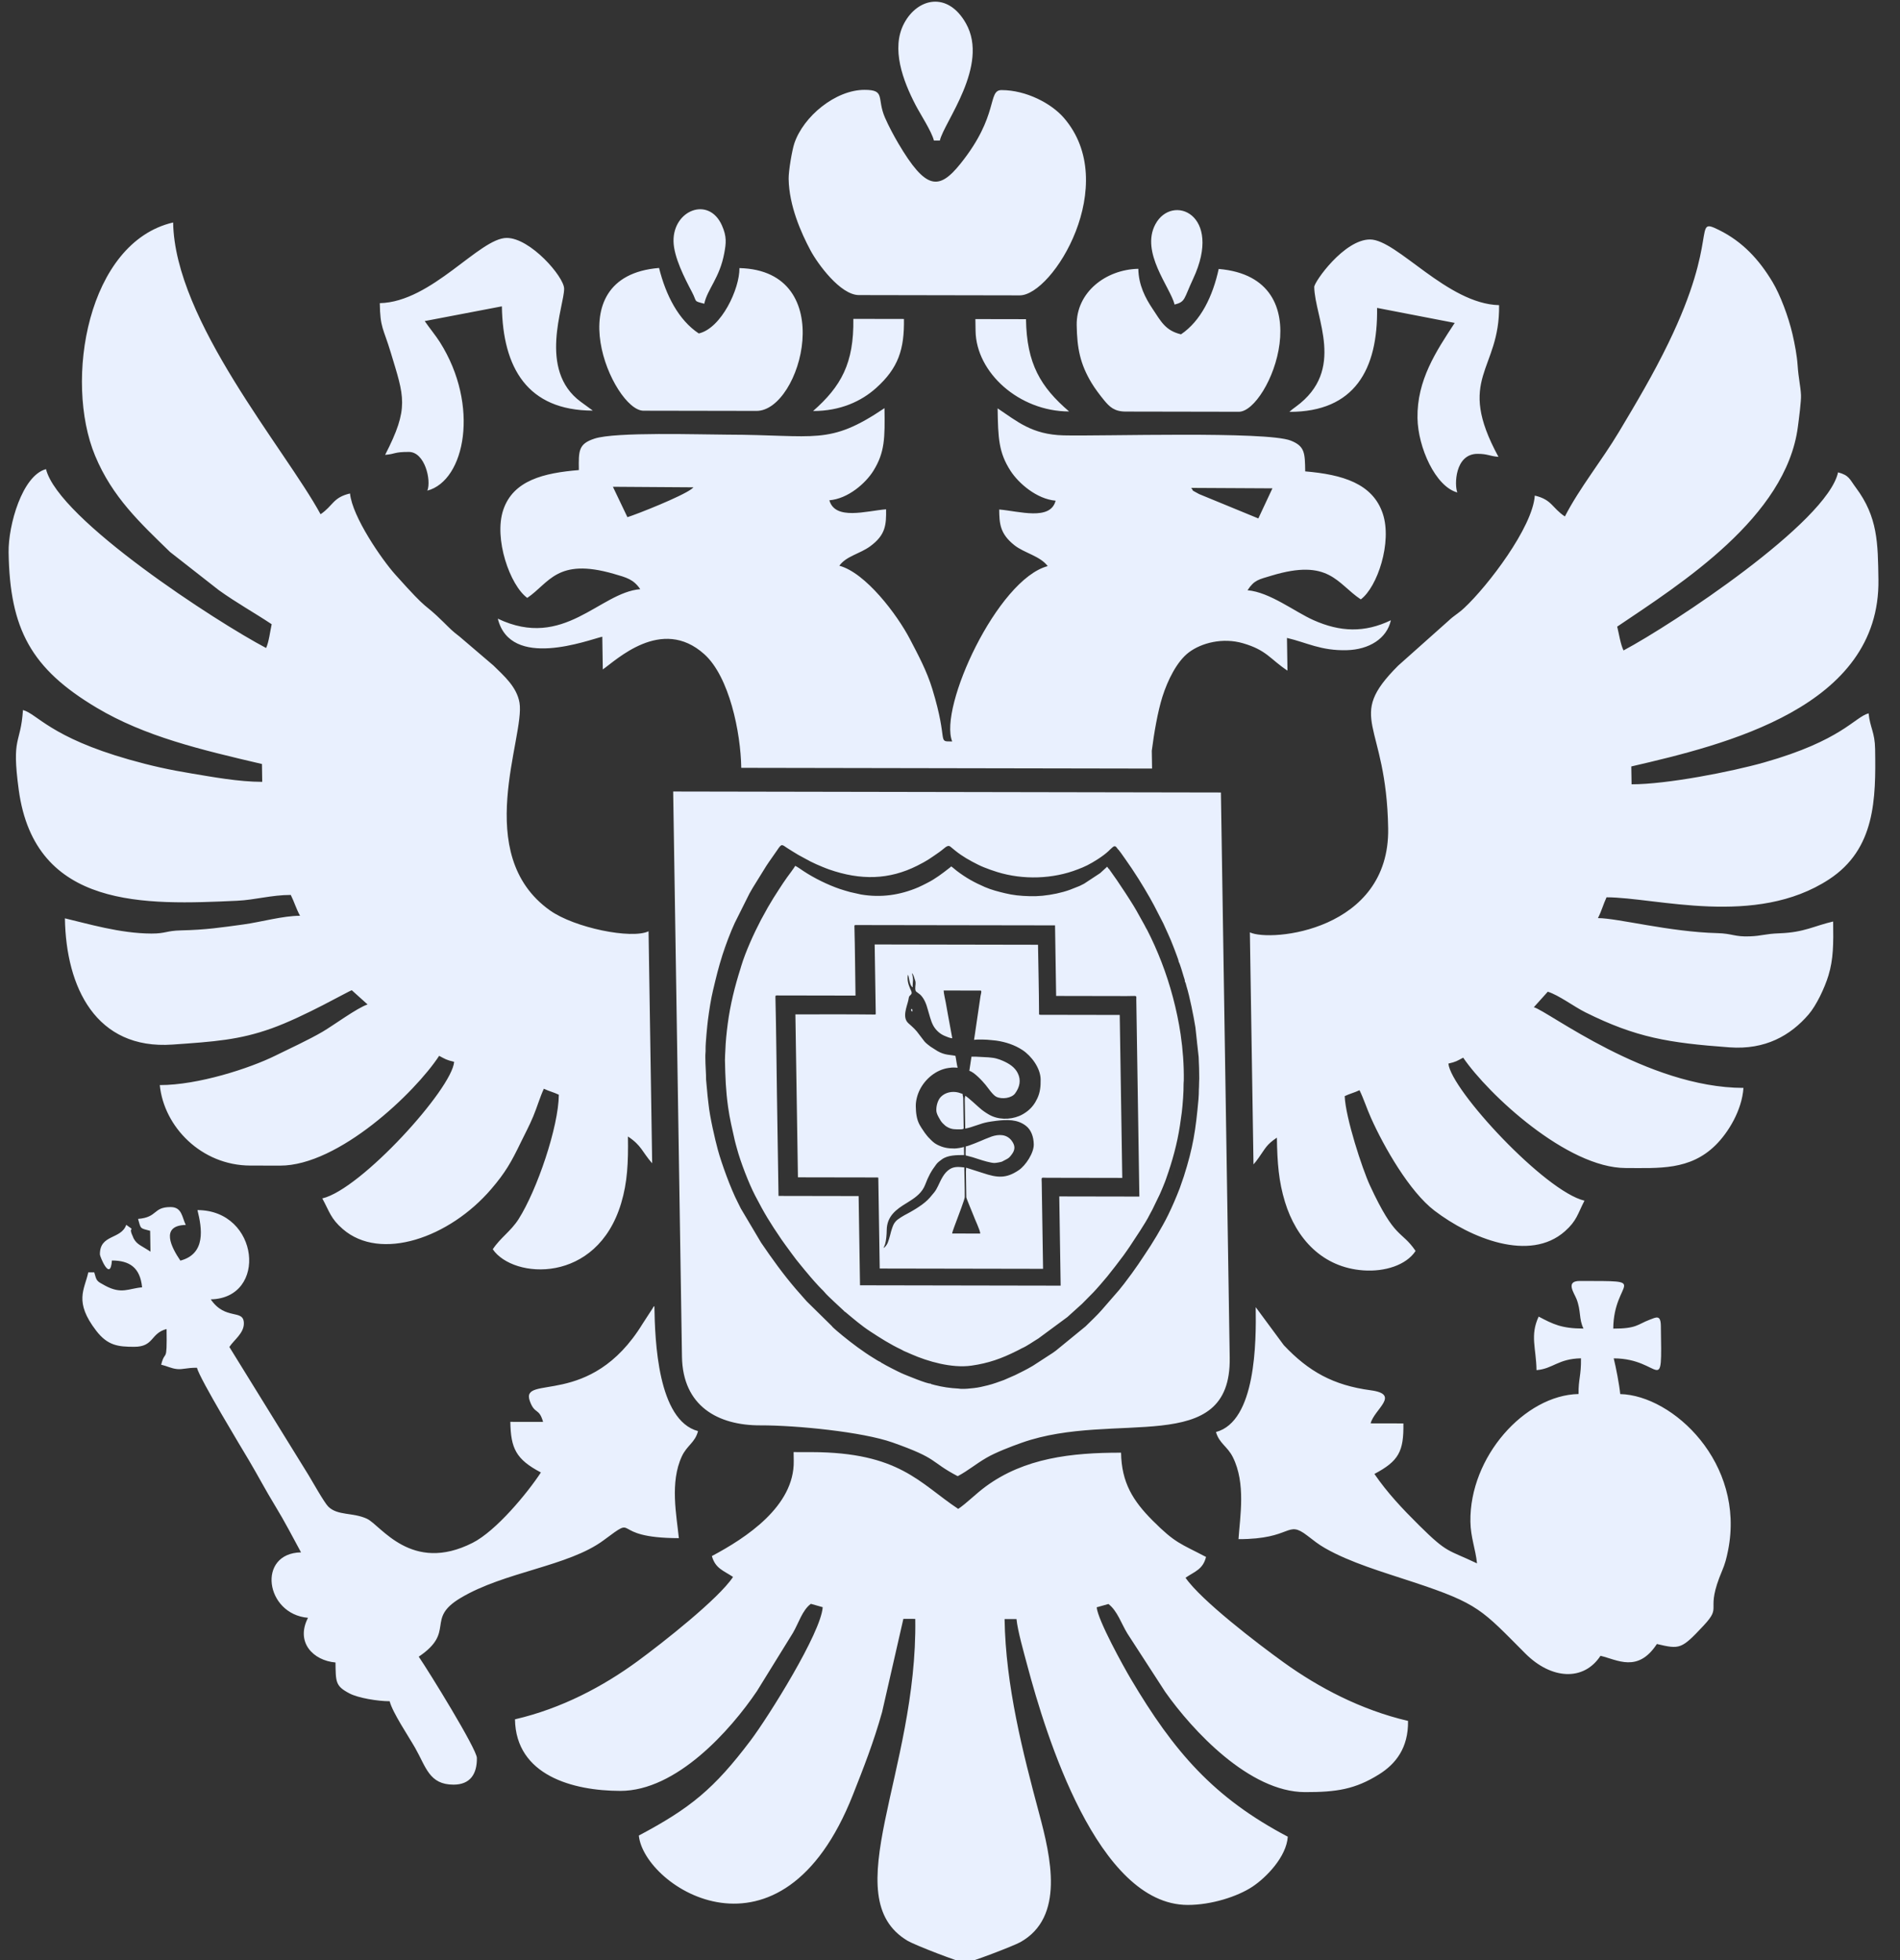 <?xml version="1.0" encoding="UTF-8"?> <svg xmlns="http://www.w3.org/2000/svg" viewBox="0 0 371.246 383" fill="none"><rect x="0" y="0" width="371.246" height="383" fill="#333333" stroke="none"/><path fill-rule="evenodd" clip-rule="evenodd" d="M305.767 100.917C303.244 99.242 303.264 97.627 299.887 96.838C299.469 103.025 290.704 114.497 286.132 118.762C284.817 119.99 284.267 120.127 282.96 121.358L273.202 130.054C262.717 140.528 270.907 140.743 271.237 161.885C271.55 181.868 248.276 184.119 244.216 182.18L244.923 227.517C245.382 226.981 245.412 226.96 245.936 226.226C247.302 224.31 247.42 223.694 249.495 222.294C249.572 227.266 249.856 230.872 251.077 234.861C253.285 242.068 258.41 247.655 266.38 248.228C270.592 248.53 274.78 247.199 276.595 244.43C273.725 240.239 272.652 242.383 267.672 231.626C266.2 228.449 262.907 218.413 262.745 214.18C263.765 213.69 264.617 213.513 265.637 213.023C266.455 214.676 267.035 216.546 267.877 218.428C270.437 224.16 275.432 232.859 280.285 236.558C287.349 241.941 298.897 246.691 305.782 240.578C308.089 238.532 308.244 237.232 309.594 234.607C301.897 232.808 283.512 212.975 283.005 207.823C284.527 207.469 284.705 207.297 285.894 206.665C290.822 213.863 306.212 228.207 317.637 228.228C324.177 228.24 330.199 228.692 335.189 223.78C337.696 221.312 340.364 216.944 340.659 212.575C321.804 212.542 302.467 197.55 299.699 196.809L302.427 193.776C304.592 194.451 307.507 196.676 309.782 197.81C319.692 202.743 326.024 203.778 337.934 204.649C344.946 205.162 349.856 202.322 353.386 198.221C354.899 196.464 356.519 193.061 357.266 190.601C358.236 187.411 358.251 184.474 358.184 180.058C354.431 180.928 352.554 182.184 347.746 182.362C344.789 182.471 344.369 182.864 341.921 182.961C338.886 183.082 338.539 182.408 335.546 182.331C326.134 182.089 316.112 179.402 312.224 179.395C312.954 177.974 313.254 176.731 313.907 175.329C323.582 175.346 342.994 181.239 357.379 171.824C366.444 165.89 366.536 156.104 366.384 146.361C366.331 143.03 365.389 142.203 365.111 139.384C362.376 140.113 359.906 144.675 344.664 148.99C338.334 150.782 325.687 153.263 318.797 153.251L318.742 149.763C337.059 145.516 367.419 138.218 367.031 113.232C366.919 106.126 366.929 101.039 362.614 95.27C361.394 93.637 361.334 92.879 359.144 92.294C357.016 102.069 326.699 122.059 317.227 127.093C316.634 125.898 316.354 123.904 315.989 122.441C328.444 114.042 348.974 101.084 351.291 83.41C351.509 81.761 351.954 78.355 351.901 77.202C351.821 75.456 351.411 73.934 351.241 71.37C351.114 69.488 350.686 67.223 350.241 65.299C349.441 61.845 347.829 57.582 346.331 55.088C343.724 50.743 340.506 47.224 335.859 44.933C330.572 42.326 336.094 46.219 325.987 67.05C323.022 73.158 319.754 78.667 316.314 84.417C312.949 90.045 308.649 95.312 305.767 100.917L305.767 100.917ZM183.23 270.662C183.408 270.7 183.584 270.727 183.756 270.737C183.584 270.727 183.408 270.7 183.23 270.662ZM216.701 169.808C216.997 169.91 217.26 170.375 217.463 170.654L219.327 173.298C221.852 177.032 223.996 180.692 225.881 184.79C226.211 185.51 226.487 186.199 226.812 186.918C227.099 187.558 227.437 188.301 227.681 189.042C227.807 189.418 227.934 189.843 228.07 190.169C228.223 190.535 228.293 190.946 228.445 191.298C228.736 191.967 228.964 192.887 229.174 193.577C229.783 195.58 230.603 198.803 230.916 200.863C231.119 202.201 231.551 205.141 231.605 206.289C231.704 208.442 231.815 209.88 231.785 212.136C231.772 213.063 231.665 214.008 231.647 214.901C231.638 215.363 231.569 215.838 231.532 216.25C231.43 217.389 231.316 219.209 231.098 220.247C231.014 220.648 231.012 221.163 230.904 221.523L229.5 227.526C228.907 229.602 226.746 235.109 225.642 236.88C225.536 237.052 225.479 237.231 225.393 237.395C225.015 238.116 224.661 238.635 224.307 239.241C224.219 239.39 224.161 239.563 224.063 239.718L223.503 240.633C223.411 240.81 223.3 240.941 223.202 241.086C222.787 241.712 222.216 242.729 221.757 243.351C221.194 244.111 220.54 245.148 219.937 245.949L219.307 246.789C218.906 247.437 215.939 251.087 215.352 251.682C214.865 252.177 214.45 252.69 213.943 253.217C212.813 254.4 211.662 255.585 210.424 256.665C211.662 255.585 212.812 254.4 213.941 253.22C214.447 252.69 214.862 252.177 215.351 251.682C215.938 251.087 218.903 247.438 219.306 246.789L219.935 245.95C220.538 245.148 221.191 244.111 221.754 243.351C222.215 242.73 222.784 241.712 223.201 241.086C223.299 240.94 223.41 240.81 223.502 240.634L224.06 239.718C224.16 239.561 224.218 239.389 224.306 239.24C224.659 238.635 225.014 238.117 225.391 237.394C225.476 237.231 225.534 237.051 225.641 236.88C226.743 235.109 228.905 229.601 229.499 227.525L230.902 221.524C231.012 221.163 231.014 220.649 231.098 220.247C231.316 219.209 231.428 217.389 231.531 216.25C231.567 215.838 231.638 215.364 231.646 214.901C231.663 214.008 231.771 213.063 231.783 212.136C231.814 209.88 231.704 208.442 231.603 206.289C231.549 205.142 231.118 202.202 230.916 200.864C230.602 198.803 229.782 195.58 229.174 193.577C228.964 192.887 228.735 191.967 228.445 191.298C228.293 190.946 228.221 190.536 228.069 190.169C227.933 189.843 227.804 189.418 227.68 189.042C227.436 188.301 227.096 187.558 226.81 186.918C226.487 186.199 226.21 185.51 225.878 184.791C223.995 180.693 221.852 177.032 219.327 173.298L217.463 170.654C217.258 170.375 216.995 169.91 216.7 169.808L218.242 171.995C219.363 173.655 220.432 175.263 221.492 176.984C221.686 177.299 221.835 177.574 222.031 177.896L223.645 180.792C223.729 180.954 223.798 181.095 223.891 181.272C223.99 181.462 224.057 181.539 224.155 181.733C225.187 183.733 226.114 185.836 226.93 187.933C228.653 192.361 229.991 197.403 230.684 202.098C231.118 205.045 231.348 208.108 231.304 211.161C231.3 211.433 231.254 211.547 231.262 211.876C231.29 213.241 231.098 215.837 230.915 217.341C230.855 217.821 230.797 218.15 230.735 218.628C230.683 219.039 230.619 219.468 230.552 219.91C230.008 223.513 229.064 226.893 227.862 230.284C227.731 230.654 227.607 231.008 227.459 231.352C227.314 231.692 227.194 232.046 227.032 232.395C226.867 232.748 226.756 233.074 226.586 233.42L225.161 236.358C224.997 236.697 224.813 236.972 224.646 237.314C223.769 239.094 221.861 241.839 220.725 243.595C220.531 243.893 220.313 244.169 220.122 244.466C219.938 244.751 219.74 245.017 219.533 245.3C218.506 246.703 217.422 248.066 216.344 249.426C215.941 249.932 214.141 252.017 213.616 252.542C213.358 252.8 213.139 253.025 212.883 253.285L211.797 254.385C211.668 254.5 211.567 254.617 211.443 254.745L208.557 257.35L202.873 261.545C201.874 262.137 200.698 263.005 199.643 263.46C199.478 263.53 199.351 263.622 199.178 263.707C199.008 263.792 198.838 263.877 198.669 263.962C195.701 265.452 193.146 266.37 189.809 266.842C185.909 267.392 181.214 265.982 178.155 264.645L176.57 263.957C176.393 263.87 176.304 263.792 176.105 263.7C173.957 262.692 171.99 261.435 170.008 260.137C168.307 259.025 166.77 257.697 165.218 256.402L164.942 256.215L164.941 256.212C164.94 256.202 164.932 256.177 164.931 256.185C164.929 256.192 164.923 256.162 164.92 256.16L162.975 254.35C162.386 253.77 161.499 253 161.011 252.38C160.873 252.205 160.71 252.065 160.551 251.91C159.869 251.242 158.366 249.542 157.765 248.793C157.608 248.597 157.476 248.446 157.313 248.262C157.162 248.092 157.043 247.926 156.895 247.748C156.735 247.557 156.612 247.402 156.452 247.208C155.86 246.49 155.265 245.757 154.729 244.996L153.503 243.322C153.368 243.121 153.236 242.959 153.093 242.747C152.948 242.533 152.83 242.387 152.683 242.173C150.358 238.749 149.424 237.218 147.552 233.622C146.287 231.189 144.669 226.963 143.993 224.417C143.849 223.877 143.702 223.416 143.576 222.86C143.089 220.71 142.568 218.526 142.265 216.324C141.813 213.062 141.72 210.506 141.65 207.155C141.637 206.549 141.705 205.872 141.724 205.309C141.787 203.48 141.962 201.827 142.192 200.066C142.677 196.347 143.583 192.713 144.713 189.17C144.749 189.054 144.771 188.961 144.814 188.817C145.662 185.985 147.324 182.344 148.681 179.754L149.69 177.923C149.821 177.696 149.903 177.526 150.033 177.299C150.732 176.078 151.475 174.901 152.244 173.724C152.757 172.937 153.235 172.195 153.777 171.448C153.923 171.246 155.328 169.374 155.375 169.187C155.623 169.253 156.71 170.016 156.992 170.206C159.03 171.562 161.763 172.907 164.085 173.696C164.775 173.931 165.382 174.098 166.107 174.304L168.254 174.784C172.162 175.433 175.837 174.91 179.441 173.369C180.065 173.103 180.604 172.806 181.186 172.515C182.742 171.738 184.148 170.661 185.502 169.6C185.594 169.527 185.796 169.379 185.857 169.293C186.241 169.548 186.585 169.89 186.95 170.165C188.762 171.539 190.367 172.428 192.422 173.319C193.703 173.875 195.072 174.227 196.448 174.551C197.155 174.719 197.926 174.863 198.68 174.947C200.253 175.121 202.167 175.187 203.709 175.025C205.518 174.834 207.38 174.468 209.076 173.853L210.94 173.115C211.253 172.969 211.525 172.809 211.824 172.673L214.956 170.611L216.337 169.347C216.429 169.481 216.57 169.739 216.704 169.81L216.701 169.808ZM166.997 180.795C166.922 180.914 166.943 180.901 166.95 181.151C167.064 185.539 167.091 190.143 167.16 194.535L152.022 194.508C151.835 194.507 151.694 194.476 151.563 194.556L151.56 194.556C151.487 194.678 151.512 194.927 151.517 195.07C151.669 201.33 151.716 207.826 151.813 214.093C151.915 220.622 152.017 227.151 152.118 233.68L167.769 233.708L168.04 251.14L207.244 251.21L206.973 233.778L222.623 233.806L222.024 195.35C222.011 194.395 222.336 194.633 220.115 194.629C215.53 194.621 210.947 194.612 206.362 194.604L206.147 180.813L167.108 180.752C166.996 180.777 167.058 180.753 166.997 180.794L166.997 180.795ZM171.614 230.134C171.499 230.049 171.473 230.069 171.204 230.072L163.814 230.06C161.18 230.055 158.545 230.05 155.911 230.046L155.415 198.205C160.407 198.214 165.671 198.17 170.657 198.233C170.836 198.236 170.995 198.263 171.117 198.176L171.116 198.176L170.904 184.543L202.82 184.601C202.888 188.979 203.004 193.566 203.023 197.936C203.026 198.365 202.94 198.29 204.06 198.292C208.969 198.301 213.879 198.309 218.787 198.318L219.283 230.159L204.608 230.133C203.323 230.13 203.526 229.891 203.546 231.157C203.633 236.745 203.72 242.333 203.807 247.923L171.891 247.866L171.614 230.134L155.868 230.08L155.383 198.149L155.384 198.149L155.869 230.08L171.616 230.134L171.614 230.134ZM162.553 259.13C162.606 259.315 164.406 260.802 164.699 261.037C165.586 261.747 166.65 262.602 167.585 263.27C168.57 263.97 169.639 264.735 170.672 265.35C171.03 265.562 171.652 265.997 172.02 266.12C172.017 265.937 171.95 265.962 171.782 265.885C171.418 265.717 171.144 265.48 170.949 265.422L170.945 265.25L170.951 265.422C171.144 265.48 171.419 265.717 171.783 265.885C171.952 265.962 172.017 265.937 172.022 266.12L172.216 266.282C172.333 266.352 172.399 266.377 172.523 266.445C172.718 266.547 172.887 266.65 173.079 266.765L174.23 267.37C175.026 267.765 175.825 268.197 176.634 268.53C177 268.677 181.335 270.487 181.836 270.345C181.957 270.487 181.998 270.457 182.226 270.517C182.377 270.557 182.471 270.59 182.629 270.63C184.267 271.04 185.593 271.232 187.29 271.322C187.516 271.335 187.505 271.37 187.751 271.377C188.649 271.405 189.377 271.325 190.264 271.227C191.23 271.122 192.051 270.922 192.956 270.697C194.103 270.412 195.123 270.025 196.148 269.655C196.296 269.6 196.377 269.555 196.505 269.5L198.349 268.692C199.69 268.02 200.421 267.695 201.823 266.867L205.684 264.362C205.911 264.205 206.094 264.075 206.307 263.915L212.102 259.177L213.72 257.592C214.36 256.942 214.69 256.637 215.26 255.98L218.688 252.037C218.857 251.827 219.003 251.657 219.159 251.442C219.314 251.23 219.469 251.067 219.634 250.85C221.957 247.821 222.984 246.202 224.846 243.364L226.043 241.414C226.795 240.12 227.623 238.698 228.273 237.352C229.134 235.567 229.783 234.058 230.509 232.185L231.317 229.852C233.123 224.168 233.627 220.858 234.173 214.795C234.233 214.129 234.242 213.494 234.251 212.802C234.256 212.428 234.301 212.45 234.288 211.778C234.279 211.355 234.333 211.152 234.325 210.753C234.309 210.053 234.302 209.351 234.291 208.65C234.279 207.892 234.214 207.252 234.208 206.547L233.574 200.731C233.232 198.596 232.46 194.719 231.83 192.706L231.668 192.093C231.56 191.797 231.657 191.983 231.516 191.879C231.529 192.25 232 193.806 232.156 194.49L232.744 197.061C233.029 198.659 233.408 200.352 233.588 201.955C233.407 200.352 233.028 198.658 232.743 197.061L232.156 194.491C231.999 193.807 231.529 192.25 231.515 191.879C231.594 191.659 231.365 191.096 231.294 190.854C231.222 190.612 230.479 188.056 230.324 187.981C230.258 187.935 230.235 187.93 230.226 187.93C230.233 187.929 230.255 187.931 230.327 187.981C230.302 187.631 229.939 186.747 229.808 186.371C229.621 185.829 229.418 185.367 229.22 184.832C228.689 183.401 227.919 181.824 227.299 180.424L225.502 176.932C224.688 175.35 222.552 171.784 221.544 170.318C221.393 170.097 221.287 169.918 221.134 169.69C220.933 169.39 218.773 166.248 218.562 166.055C218.477 165.976 218.561 166.039 218.49 166.002L218.087 165.486C217.676 165.102 217.357 165.619 216.812 166.08C216.717 166.16 216.672 166.224 216.583 166.308C215.527 167.301 213.679 168.452 212.431 169.082C211.755 169.422 211.293 169.595 210.611 169.862C205.728 171.775 199.907 171.957 194.845 170.39C193.906 170.098 193.134 169.818 192.256 169.47C191.822 169.298 191.454 169.126 191.048 168.924C189.509 168.158 188.006 167.314 186.667 166.227L185.701 165.435C185.099 164.968 184.577 165.772 183.532 166.496C181.765 167.721 181.238 168.143 179.215 169.158C173.74 171.906 168.203 172.053 161.983 169.882C161.537 169.727 161.146 169.561 160.719 169.391C160.315 169.23 159.905 169.059 159.489 168.867C159.084 168.68 158.703 168.498 158.301 168.301L155.99 167.048C155.604 166.818 155.278 166.618 154.897 166.384L153.82 165.706C152.764 165.008 152.754 164.773 151.876 166.092C151.206 167.098 150.461 168.077 149.738 169.185L147.078 173.479C146.864 173.847 146.667 174.192 146.448 174.573L143.557 180.358C142.752 182.073 141.735 184.801 141.167 186.584C140.353 189.145 139.953 190.847 139.331 193.458C138.886 195.32 138.586 197.325 138.316 199.375C138.208 200.193 137.845 203.884 137.866 204.939C137.874 205.268 137.874 205.519 137.843 205.775C137.766 206.409 137.89 209.249 137.948 210.067C137.968 210.348 137.941 210.656 137.961 210.939L138.265 214.224C138.319 214.794 138.395 215.266 138.449 215.809C138.693 218.219 139.7 222.609 140.269 224.695C140.98 227.306 142.782 232.298 144.167 234.963C144.382 235.376 144.55 235.714 144.753 236.141L148.71 242.808C150.916 246.042 152.993 248.937 155.548 251.92L157.608 254.26C157.688 254.34 157.744 254.385 157.815 254.467L162.553 259.127L162.553 259.13ZM162.115 258.53C162.146 258.72 162.257 258.797 162.369 258.895C162.257 258.797 162.146 258.72 162.114 258.53L157.019 253.297L162.115 258.53ZM181.836 270.345C181.876 270.352 181.915 270.357 181.955 270.365C181.915 270.357 181.875 270.352 181.835 270.347L181.836 270.345ZM180.596 269.717L180.595 269.715C181.191 269.81 181.997 270.102 182.644 270.252C184.29 270.627 185.778 270.822 187.192 270.857C185.777 270.822 184.288 270.627 182.642 270.252C181.996 270.102 181.191 269.81 180.596 269.717ZM224.584 175.804C224.783 175.901 224.935 176.231 225.048 176.444C225.186 176.706 225.339 176.901 225.471 177.154L227.693 181.624C227.93 182.146 228.173 182.685 228.388 183.157C228.941 184.366 229.626 186.251 230.099 187.571C230.12 187.63 230.145 187.716 230.162 187.756C230.231 187.915 230.219 187.93 230.222 187.931C230.213 187.932 230.237 187.932 230.16 187.756C230.143 187.716 230.117 187.628 230.096 187.571C229.624 186.251 228.94 184.366 228.386 183.157C228.171 182.685 227.928 182.146 227.691 181.624L225.47 177.154C225.337 176.9 225.183 176.704 225.046 176.444C224.933 176.231 224.781 175.901 224.585 175.804L224.584 175.804ZM218.217 165.966L219.897 168.343C220.602 169.375 221.298 170.407 221.97 171.456C221.297 170.406 220.601 169.376 219.896 168.343L218.214 165.966L218.215 165.966L218.217 165.966ZM233.636 202.451C233.691 203.085 233.824 203.734 233.864 204.348C234.085 207.71 234.155 211.205 233.946 214.49C233.802 216.734 233.202 221.362 232.704 223.491C232.24 225.474 232.089 226.233 231.467 228.305C232.088 226.233 232.239 225.474 232.703 223.491C233.202 221.364 233.802 216.734 233.945 214.49C234.155 211.205 234.084 207.71 233.863 204.348C233.822 203.734 233.69 203.087 233.636 202.451ZM231.383 228.582C230.246 232.313 228.409 236.664 226.502 239.898C224.309 243.614 222.601 246.266 219.926 249.826C219.397 250.53 218.931 251.122 218.474 251.68C218.93 251.122 219.397 250.53 219.925 249.826C222.601 246.266 224.308 243.615 226.501 239.898C228.409 236.665 230.246 232.314 231.384 228.582L231.383 228.582ZM217.316 253.067C216.974 253.47 216.616 253.887 216.222 254.352C214.996 255.802 211.62 259.162 210.09 260.45C211.619 259.162 214.994 255.802 216.221 254.352C216.615 253.887 216.974 253.47 217.316 253.067ZM193.714 270.162C192.941 270.4 192.149 270.605 191.332 270.77C191.179 270.802 191.029 270.83 190.881 270.857C191.029 270.83 191.179 270.802 191.331 270.77C192.148 270.605 192.941 270.4 193.714 270.162ZM157.018 253.3L155.106 251.067C152.297 247.678 149.703 244.119 147.235 240.136C143.022 233.338 139.803 224.776 138.61 215.394C137.284 204.963 138.467 195.699 141.416 186.528C143.249 180.825 146.004 175.427 149.108 170.542C146.005 175.426 143.249 180.825 141.417 186.528C138.468 195.699 137.285 204.963 138.611 215.394C139.803 224.776 143.022 233.338 147.237 240.136C149.704 244.118 152.296 247.678 155.107 251.067L157.018 253.3ZM149.663 169.681C150.12 168.984 150.58 168.314 151.043 167.644C151.267 167.319 151.486 166.987 151.723 166.661C151.487 166.988 151.268 167.319 151.044 167.644C150.581 168.313 150.121 168.983 149.663 169.681ZM211.276 169.836C212.517 169.324 213.945 168.557 215.131 167.733C213.946 168.557 212.518 169.324 211.276 169.836ZM210.05 256.987L208.596 258.247C207.488 259.115 205.942 260.365 204.774 261.1C204.642 261.182 204.504 261.32 204.381 261.41L201.173 263.4C201.003 263.5 200.858 263.575 200.713 263.655C199.249 264.477 196.286 265.892 194.586 266.427C192.679 267.03 190.863 267.39 189.007 267.455C190.863 267.39 192.677 267.03 194.584 266.427C196.285 265.892 199.248 264.475 200.712 263.655C200.856 263.575 201.002 263.5 201.172 263.4L204.38 261.41C204.503 261.322 204.642 261.182 204.774 261.1C205.942 260.365 207.487 259.115 208.595 258.247L210.05 256.987ZM194.299 227.243C193.621 227.242 192.05 226.775 191.383 226.552C190.911 226.395 190.471 226.26 190.016 226.114L188.957 225.833C188.646 225.759 188.684 225.855 188.675 225.284C188.667 224.786 188.714 224.493 188.706 224.003C189.146 223.994 191.872 222.843 192.48 222.572L193.763 222.07C195.131 221.611 196.675 221.586 197.648 222.86C198.372 223.809 198.388 224.62 197.725 225.52C197.207 226.227 197.09 226.308 196.343 226.683C196.17 226.77 195.925 226.916 195.775 226.981C195.566 227.072 194.596 227.244 194.299 227.243ZM182.951 216.917C182.935 215.901 183.321 214.843 183.846 214.315C184.698 213.456 186.034 213.16 187.271 213.479C187.594 213.562 187.797 213.68 188.085 213.748C188.091 214.122 188.196 214.245 188.202 214.619L188.293 220.465C188.297 220.677 187.805 220.668 187.475 220.668C186.667 220.666 186.037 220.692 185.297 220.323C184.777 220.064 184.598 219.874 184.211 219.496C183.907 219.201 183.642 218.74 183.436 218.354C183.224 217.958 182.962 217.512 182.952 216.917L182.951 216.917ZM189.819 206.47C190.092 206.47 190.366 206.472 190.64 206.471L193.135 206.6C193.729 206.69 193.944 206.641 194.659 206.826C195.106 206.942 195.557 207.106 195.956 207.283C197.133 207.806 198.25 208.479 198.849 209.664C199.565 211.076 199.233 212.431 198.34 213.657C197.692 214.547 195.8 214.878 194.643 214.29C193.99 213.959 193.052 212.569 192.567 211.968C192.004 211.272 190.333 209.456 189.4 209.238L189.82 206.47L189.819 206.47ZM178.03 197.425L178.026 197.169L178.231 197.169C178.241 197.401 178.286 197.373 178.29 197.63C178.145 197.562 178.033 197.608 178.03 197.425ZM178.319 192.914C178.201 192.871 178.276 192.911 178.196 192.831C177.641 192.262 177.644 190.814 177.408 190.451C177.2 191.411 177.471 192.341 177.839 193.192C177.98 193.516 178.127 193.711 178.131 193.991C178.137 194.398 177.711 194.455 177.602 194.832C177.548 195.021 177.526 195.246 177.486 195.425C177.202 196.711 176.218 198.803 177.498 199.944C178.385 200.735 178.921 201.175 179.665 202.227L180.631 203.489C180.9 203.819 181.474 204.26 181.827 204.517L183.185 205.38C184.626 206.213 185.691 206.079 186.687 206.311C186.809 206.805 186.966 208.285 187.133 208.62C186.323 208.618 186.415 208.527 185.346 208.676C182.91 209.015 180.775 210.814 179.708 212.963C179.251 213.879 178.921 215.088 178.937 216.142C178.957 217.392 179.082 218.695 179.695 219.801C179.8 219.99 179.922 220.183 180.025 220.351C180.421 220.992 180.87 221.614 181.355 222.181C181.438 222.278 181.502 222.324 181.588 222.414C182.039 222.892 182.481 223.344 183.09 223.652C184.257 224.244 185.134 224.409 186.506 224.411C186.933 224.412 188.086 224.232 188.348 224.106L188.373 225.696C186.946 225.694 185.201 225.688 184.046 226.531C183.662 226.81 183.245 227.106 182.961 227.48C181.9 228.882 181.407 229.837 180.774 231.484C180.211 232.951 179.078 233.853 177.798 234.66C177.579 234.798 177.38 234.934 177.176 235.056C175.125 236.288 173.285 237.628 173.259 240.383C173.251 241.222 173.163 242.338 172.942 243.1C172.863 243.375 172.697 243.639 172.646 243.869C172.987 243.639 173.294 243.23 173.466 242.809C173.636 242.395 173.791 241.838 173.913 241.382C174.042 240.895 174.165 240.354 174.33 239.925C174.429 239.665 174.484 239.496 174.609 239.241C174.753 238.949 174.824 238.906 175.006 238.671C175.367 238.208 176.681 237.451 177.264 237.161C177.672 236.958 178.06 236.71 178.468 236.481C178.912 236.23 179.253 235.998 179.653 235.729C180.382 235.241 181.103 234.678 181.691 234.002L182.547 232.978C182.838 232.619 183.055 232.213 183.269 231.771C183.871 230.529 184.415 229.163 185.615 228.429C186.519 227.876 187.422 228.022 188.411 228.106C188.441 230.036 188.517 231.973 188.503 233.902C188.501 234.351 187.229 237.617 187.036 238.161C186.874 238.615 186.048 240.704 186.046 241.023L191.537 241.033C191.512 240.365 190.481 238.281 190.206 237.486C190.088 237.148 188.813 234.152 188.81 233.952L188.733 229.029C188.728 228.659 188.777 228.516 188.771 228.159L192.014 229.196C194.876 230.158 196.597 230.323 199.083 228.629C200.406 227.728 202.017 225.29 201.991 223.619C201.967 222.11 201.472 220.791 200.506 220.019C198.831 218.68 196.75 218.747 194.647 219.006C191.952 219.339 191.911 219.566 189.631 220.271C189.417 220.337 188.835 220.5 188.601 220.518L188.51 214.825C188.509 214.503 188.586 214.374 188.604 214.11C189.199 214.422 191.253 216.402 191.85 216.863C192.155 217.098 192.405 217.265 192.73 217.481C192.891 217.588 193.03 217.666 193.179 217.755C194.966 218.818 197.305 218.814 199.127 218.07C199.706 217.833 200.281 217.484 200.761 217.106C201.605 216.442 202.212 215.637 202.689 214.615C203.237 213.44 203.353 212.277 203.332 210.906C203.297 208.665 201.5 206.308 199.785 205.177C198.275 204.184 196.512 203.599 194.668 203.332C194.311 203.28 193.993 203.277 193.64 203.227C192.957 203.13 190.907 203.06 190.332 203.192C190.333 203.019 190.39 202.753 190.411 202.614L191.584 194.631C191.617 194.409 191.888 193.556 191.619 193.555L184.384 193.542C184.392 194.084 184.688 195.298 184.794 195.887C184.927 196.63 185.076 197.485 185.212 198.224L186.069 202.877C185.639 202.867 184.862 202.531 184.506 202.376C183.594 201.98 182.802 201.23 182.334 200.358C182.091 199.906 181.906 199.366 181.74 198.824C181.583 198.309 181.409 197.737 181.27 197.217C181.002 196.211 180.597 195.131 179.845 194.39C179.725 194.271 179.677 194.266 179.557 194.16C179.122 193.774 178.847 193.86 178.835 193.121C178.826 192.51 179.021 192.082 178.788 191.502C178.715 191.324 178.675 191.191 178.619 190.996C178.524 190.678 178.388 190.302 178.172 190.146C178.22 190.338 178.297 190.589 178.323 190.774C178.346 190.934 178.401 191.366 178.397 191.475C178.378 191.964 178.31 192.399 178.318 192.915L178.319 192.914ZM229.509 59.513C231.668 58.938 231.254 58.49 233.124 54.492C239.044 41.838 229.016 37.753 225.757 43.812C222.794 49.322 228.663 56.112 229.509 59.513ZM131.601 47.132C131.649 50.239 133.8 54.401 135.203 57.062C136.271 59.086 135.406 58.76 137.608 59.349C138.244 56.427 140.622 54.339 141.523 49.43C141.878 47.495 142.028 46.239 141.067 44.063C138.511 38.276 131.506 41.049 131.601 47.132ZM158.873 80.311C164.194 80.32 168.292 78.407 171.167 75.832C175.536 71.919 176.716 68.25 176.624 62.325L166.736 62.307C166.871 70.985 164.339 75.507 158.873 80.311ZM190.619 64.674C190.746 72.793 199.104 80.383 208.895 80.4C203.308 75.602 200.607 71.07 200.471 62.367L190.583 62.349L190.619 64.674ZM182.479 27.46L183.642 27.462C184.405 23.956 193.373 12.802 188.744 4.581C185.177 -1.753 179.284 -0.381 176.659 4.556C174.042 9.479 176.457 15.817 178.877 20.482C179.852 22.362 182.03 25.655 182.479 27.46ZM74.208 59.235C74.284 64.151 74.895 64.051 76.348 68.874C78.969 77.57 80.014 79.621 75.251 88.879C77.389 88.705 76.902 88.301 79.895 88.306C83.014 88.312 84.303 93.858 83.503 95.869C90.879 93.906 93.79 79.229 85.938 66.832C85.135 65.564 83.92 64.099 82.987 62.737L98.064 59.858C98.251 71.829 103.018 80.21 115.831 80.233L113.464 78.499C105.025 72.294 110.277 59.73 110.225 56.392C110.189 54.058 103.625 46.499 99.019 46.491C93.695 46.482 84.355 59.026 74.208 59.234L74.208 59.235ZM256.792 56.073C256.885 62.056 263.045 72.283 253.22 79.452C252.457 80.009 252.502 79.981 251.937 80.476C264.665 80.499 269.257 72.207 269.07 60.164L284.24 63.097C280.575 68.686 276.852 74.293 276.967 81.684C277.057 87.422 280.487 95.087 284.755 96.228C284.165 94.849 284.24 88.671 288.709 88.679C290.714 88.683 290.967 89.113 292.789 89.268C284.325 73.724 293.109 72.548 292.909 59.626C282.795 59.382 272.962 46.803 267.7 46.794C262.642 46.785 256.777 55.09 256.792 56.074L256.792 56.073ZM210.378 63.546C210.449 68.096 211.073 71.133 213.262 74.794C213.917 75.893 214.945 77.251 215.727 78.2C216.802 79.504 217.74 80.415 219.947 80.419L242.05 80.458C247.949 80.469 258.702 54.298 238.125 52.552C236.966 57.876 234.643 62.709 230.763 65.326C227.688 64.607 226.819 62.752 225.2 60.335C223.804 58.251 222.47 55.706 222.42 52.524C216.058 52.654 210.278 57.115 210.378 63.546ZM125.719 80.251L147.822 80.29C156.536 80.306 164.122 52.857 144.479 52.385C144.541 56.389 140.959 64.132 136.535 65.158C132.573 62.527 130.099 57.685 128.775 52.357C108.251 54.029 119.82 80.24 125.719 80.251ZM154.096 34.965C154.177 40.177 156.519 45.479 158.37 48.937C159.764 51.543 164.203 57.652 167.826 57.658L199.236 57.714C205.737 57.726 219.081 35.941 207.851 23.005C205.43 20.216 200.532 17.612 195.702 17.603C192.889 17.598 195.294 22.499 187.661 31.997C183.435 37.256 180.887 37.098 175.523 28.013C174.704 26.625 173.622 24.613 172.915 22.981C171.272 19.189 173.089 17.563 168.946 17.556C163.25 17.546 156.96 22.753 155.199 28.042C154.772 29.326 154.069 33.367 154.094 34.966L154.096 34.965ZM26.975 238.17C27.544 240.18 27.319 239.959 29.338 240.499L29.402 244.568C27.602 243.373 26.785 243.215 26.115 241.994C26.049 241.873 26.005 241.702 25.944 241.576C24.847 239.286 26.797 240.874 24.667 239.329C23.659 242.234 19.46 241.132 19.523 245.132C19.529 245.508 21.561 250.572 21.868 246.298C25.282 246.304 27.381 247.645 27.765 251.54C25.128 251.755 23.777 252.96 20.525 251.202C18.826 250.282 18.898 250.33 18.414 248.617L17.251 248.615C16.513 252.005 14.41 254.32 18.806 260.03C21.045 262.937 23.105 263.157 26.202 263.162C30.132 263.17 29.357 260.535 32.546 259.685C32.656 266.78 32.297 263.457 31.491 266.657C32.65 266.93 33.47 267.392 34.562 267.507C35.735 267.632 36.396 267.247 38.48 267.252C39.023 269.435 47.382 283.222 48.623 285.314C50.429 288.362 51.854 291.112 53.778 294.262C55.663 297.349 57.165 300.289 58.818 303.324C50.139 303.502 51.824 315.407 60.18 316.114C57.699 320.937 61.236 324.477 65.551 324.842C65.611 328.674 65.525 329.449 68.312 330.902C70.004 331.782 73.791 332.414 76.138 332.417C76.683 334.606 79.815 339.254 81.119 341.541C83.259 345.294 83.864 348.706 88.606 348.714C91.891 348.719 93.226 346.606 93.178 343.491C93.151 341.756 83.849 326.674 81.819 323.709C89.125 318.782 83.063 316.397 89.95 312.264C98.582 307.084 111.044 306.092 117.957 300.952C125.093 295.647 118.604 300.524 132.642 300.549C132.202 296.104 130.847 289.654 133.239 284.542C134.237 282.41 135.824 281.87 136.387 279.632C128.506 277.525 127.969 261.97 127.864 255.205C127.776 255.31 127.634 255.332 127.6 255.517L125.56 258.657C115.315 275.387 101.562 268.382 103.538 273.802C104.498 276.437 105.317 275.015 106.114 277.835L99.716 277.825C99.797 283.002 100.816 285.152 105.687 287.714C103.013 291.794 96.926 299.142 92.346 301.464C80.375 307.532 74.406 298.022 71.702 296.762C68.953 295.484 65.971 296.197 64.143 294.387C63.335 293.584 61.023 289.434 60.295 288.247L44.815 263.195C45.725 261.805 47.681 260.502 47.65 258.55C47.606 255.697 44.061 258.095 41.18 253.89C52.37 253.66 50.691 236.469 38.582 236.447C39.462 239.988 40.295 244.978 35.245 246.322C33.54 243.832 31.204 239.454 36.3 239.349C35.545 237.826 35.577 235.861 33.337 235.857C29.856 235.85 30.874 237.852 26.975 238.17ZM234.308 96.546C232.284 95.45 233.471 96.092 232.731 95.335L248.622 95.419L245.869 101.302L234.308 96.546ZM225.051 146.692C225.497 143.202 226.219 139.02 227.127 136.144C228.146 132.92 229.957 129.243 232.277 127.484C234.746 125.612 238.91 124.54 242.86 125.687C247.524 127.041 248.143 128.772 251.562 131.043L251.462 124.649C255.375 125.563 258.077 127.173 263.152 127.043C267.51 126.932 270.987 124.776 271.767 121.197C266.615 123.678 261.86 123.498 256.642 121.171C252.942 119.52 248.117 115.705 243.757 115.335C245.088 113.304 245.947 113.237 248.416 112.487C259.747 109.043 261.217 114.017 265.887 117.118C269.127 114.724 272.047 105.951 270.187 100.37C268.22 94.469 262.31 92.724 255.027 92.106C254.972 88.534 254.982 87.196 252.217 86.097C247.462 84.208 215.32 85.262 207.782 85.069C201.591 84.911 198.717 82.309 194.927 79.793C195.018 85.604 195.125 88.402 197.449 91.998C199.033 94.45 202.579 97.519 206.259 97.831C205.258 101.806 199.109 99.884 195.235 99.555C195.277 102.222 195.325 104.264 198.234 106.554C200.138 108.054 203.239 108.643 204.713 110.615C194.893 113.229 183.386 138.244 186.05 144.875C183.003 144.869 185.399 145.204 182.172 134.637C181.085 131.075 179.417 127.997 177.802 124.895C175.301 120.092 169.136 111.917 163.998 110.543C165.364 108.642 167.975 108.244 170.02 106.75C173.078 104.516 173.178 102.501 173.132 99.516C169.267 99.831 163.178 101.731 162.053 97.752C165.724 97.453 169.173 94.396 170.681 91.95C172.893 88.362 172.914 85.564 172.823 79.753C161.907 87.116 159.47 84.96 142.077 84.929C136.806 84.92 120.251 84.355 116.158 85.706C113.036 86.735 113.044 88.02 113.104 91.852C106.229 92.412 100.281 93.862 98.337 99.621C96.441 105.241 99.65 114.38 103.023 116.827C107.31 113.936 108.811 108.918 119.904 112.121C122.455 112.857 123.777 113.192 125.099 115.123C117.152 115.77 110.19 127.057 97.27 120.885C99.766 130.923 114.913 125.051 117.683 124.409L117.782 130.803C120.296 129.108 129.237 120.301 137.615 127.829C142.508 132.226 144.729 143.128 144.837 150.032L225.105 150.175L225.051 146.691L225.051 146.692ZM119.756 95.115L135.5 95.22C135.382 95.334 135.223 95.475 135.129 95.545C133.137 97.031 124.604 100.421 122.594 101.054L119.756 95.115ZM309.402 259.597C305.097 259.59 303.454 258.737 300.642 257.257C298.917 260.97 300.157 263.395 300.224 267.72C303.467 267.455 304.407 265.502 308.912 265.41C308.964 268.807 308.394 269.47 308.439 272.385C297.912 272.6 287.109 284.687 287.307 297.339C287.354 300.402 288.327 302.739 288.597 305.479C282.817 302.717 282.902 303.617 277.285 298.047C274.057 294.849 271.077 291.697 268.55 288.004C273.305 285.479 274.297 283.615 274.212 278.135L267.812 278.122C268.51 275.355 273.742 272.447 267.817 271.655C260.53 270.68 255.707 268.002 250.845 262.845L245.357 255.415C245.462 262.177 245.411 277.732 237.594 279.812C238.228 282.052 239.832 282.597 240.896 284.735C243.448 289.857 242.293 296.302 241.992 300.744C252.627 300.764 251.327 296.887 255.442 300.059C256.705 301.032 257.585 301.747 258.902 302.502C263.837 305.329 270.195 307.169 276.222 309.162C288.957 313.369 289.542 314.569 298.029 323.079C303.119 328.184 309.442 328.547 312.724 323.539C316.007 324.307 320.014 326.919 323.742 321.234C328.229 322.284 328.529 322.279 332.866 317.639C336.696 313.544 333.009 315.139 336.491 306.912C337.061 305.569 337.336 304.529 337.659 302.904C341.031 285.884 326.882 272.645 316.582 272.397C316.397 270.515 315.747 267.172 315.309 265.42C324.794 265.437 324.742 273.555 324.517 259.045C324.482 256.84 323.609 257.385 322.312 257.877C319.922 258.787 319.827 259.617 315.219 259.607C315.284 249.97 322.967 250.322 308.677 250.297C305.817 250.292 307.574 252.637 308.042 253.825C308.949 256.142 308.477 257.73 309.402 259.597L309.402 259.597ZM133.253 265.095C133.403 274.732 140.264 278.535 148.566 278.51C155.583 278.49 168.529 279.782 174.397 281.857C183.581 285.102 181.521 285.492 187.128 288.442C189.215 287.332 190.558 286.122 192.762 284.84C194.548 283.8 197.517 282.657 199.653 281.902C217.869 275.46 240.583 284.92 240.277 265.287L238.557 154.85L131.533 154.658L133.253 265.095ZM155.091 285.479C155.229 294.327 145.746 300.514 139.095 304.049C139.783 306.482 141.32 306.857 143.23 308.127C140.454 312.362 129.474 321.007 124.543 324.617C117.888 329.489 109.77 333.829 100.623 335.949C100.793 346.891 111.911 349.919 121.198 349.934C132.187 349.954 142.735 338.076 147.887 330.459L154.922 319.079C156.049 317.164 156.751 314.629 158.435 313.384L160.749 314.039C160.446 318.997 150.176 335.421 146.643 340.106C139.519 349.551 134.863 353.326 124.823 358.659C125.823 368.769 152.654 386.226 166.661 350.681C168.685 345.544 170.679 340.514 172.352 334.541L176.511 316.322L178.838 316.327C179.304 346.216 163.052 370.736 177.354 379.234C178.702 380.036 187.62 383.513 188.61 383.516C189.458 383.516 198.028 380.241 199.37 379.489C208.098 374.609 205.307 362.816 203.049 354.379C199.863 342.474 196.491 329.402 196.288 316.357L198.615 316.362C198.844 318.677 200.05 322.884 200.73 325.437C204.298 338.826 214.433 372.189 232.056 372.219C236.724 372.229 241.827 370.564 244.704 368.661C247.409 366.871 251.357 362.829 251.625 358.886C237.165 351.276 229.399 342.321 220.923 328.002C219.528 325.644 214.537 316.639 214.283 314.064L216.577 313.417C218.323 314.737 219.104 317.277 220.29 319.194L227.681 330.602C233.005 338.144 244.13 350.154 254.977 350.174C261.13 350.184 264.777 349.631 269.457 346.704C272.672 344.694 275.202 341.576 275.12 336.261C265.905 334.106 257.652 329.739 250.845 324.842C245.686 321.132 234.651 312.677 231.642 308.284C233.513 307.022 235.039 306.652 235.65 304.222C230.647 301.589 229.682 301.589 225.202 297.097C221.369 293.249 219.138 289.684 219.047 283.85C209.302 283.832 200.163 284.912 192.634 290.434C190.619 291.912 188.924 293.692 187.228 294.834C179.66 289.809 175.763 283.772 158.555 283.74L155.065 283.735L155.091 285.479ZM53.084 121.97C52.766 123.432 52.548 125.425 51.993 126.617C42.316 121.525 11.433 101.494 8.989 91.667C4.333 92.906 1.599 102.654 1.682 107.928C1.915 122.915 6.059 130.654 18.905 138.301C28.33 143.912 39.183 146.479 51.183 149.284L51.237 152.772C46.58 152.763 41.542 151.812 37.663 151.176C33.035 150.417 29.495 149.628 25.235 148.418C9.859 144.048 7.246 139.476 4.488 138.739C4.02 145.653 2.216 143.675 3.662 154.337C6.834 177.73 28.464 176.831 46.355 176.002C49.839 175.84 53.083 174.862 56.817 174.868C57.512 176.273 57.85 177.517 58.625 178.94C55.29 178.934 50.957 180.173 47.57 180.635C43.257 181.222 40.26 181.686 35.392 181.794C32.446 181.859 32.435 182.419 29.597 182.414C23.461 182.404 16.98 180.444 12.684 179.44C12.894 192.912 18.743 205.148 33.7 204.105C41.85 203.537 46.751 203.206 53.075 200.942C59.5 198.641 68.07 193.668 68.739 193.49L71.823 196.269C69.856 196.888 65.102 200.389 63.03 201.598C60.266 203.212 56.743 204.815 53.824 206.259C48.799 208.747 38.684 212.036 31.221 212.022C32.026 220.161 39.343 227.73 48.915 227.747L54.732 227.758C66.157 227.778 81.101 213.487 85.806 206.307C87.015 206.943 87.197 207.116 88.733 207.475C88.379 212.702 70.535 232.413 62.975 234.166C64.407 236.795 64.604 238.096 66.974 240.151C74.358 246.556 87.812 241.866 95.972 232.352C98.738 229.127 99.889 227.098 101.774 223.192C102.588 221.506 103.405 220.025 104.192 218.135C104.974 216.255 105.497 214.386 106.264 212.737C107.298 213.231 108.156 213.411 109.19 213.905C109.148 220.161 104.928 232.549 101.331 238.207C99.822 240.58 97.749 241.868 96.283 244.106C100.288 249.953 116.639 250.982 121.379 235.077C122.59 231.015 122.775 227.212 122.695 222.066C125.398 223.861 125.444 225.06 127.429 227.305L126.723 181.968C123.421 183.557 112.255 181.305 107.448 177.883C92.059 166.925 102.638 143.93 101.506 137.307C100.976 134.2 98.448 132.042 96.404 130.03L89.764 124.36C88.38 123.311 87.971 122.863 86.676 121.585C82.327 117.294 84.272 120.137 77.23 112.263C74.604 109.326 68.842 100.996 68.39 96.423C65.037 97.201 65.107 98.816 62.637 100.482C55.669 87.686 34.13 62.712 33.83 43.47C17.094 47.351 12.489 74.372 18.578 89.036C21.968 97.2 27.436 102.205 33.222 107.852L42.755 115.315C46.275 117.837 49.635 119.681 53.084 121.971L53.084 121.97Z" fill="#E9F0FE"></path></svg> 